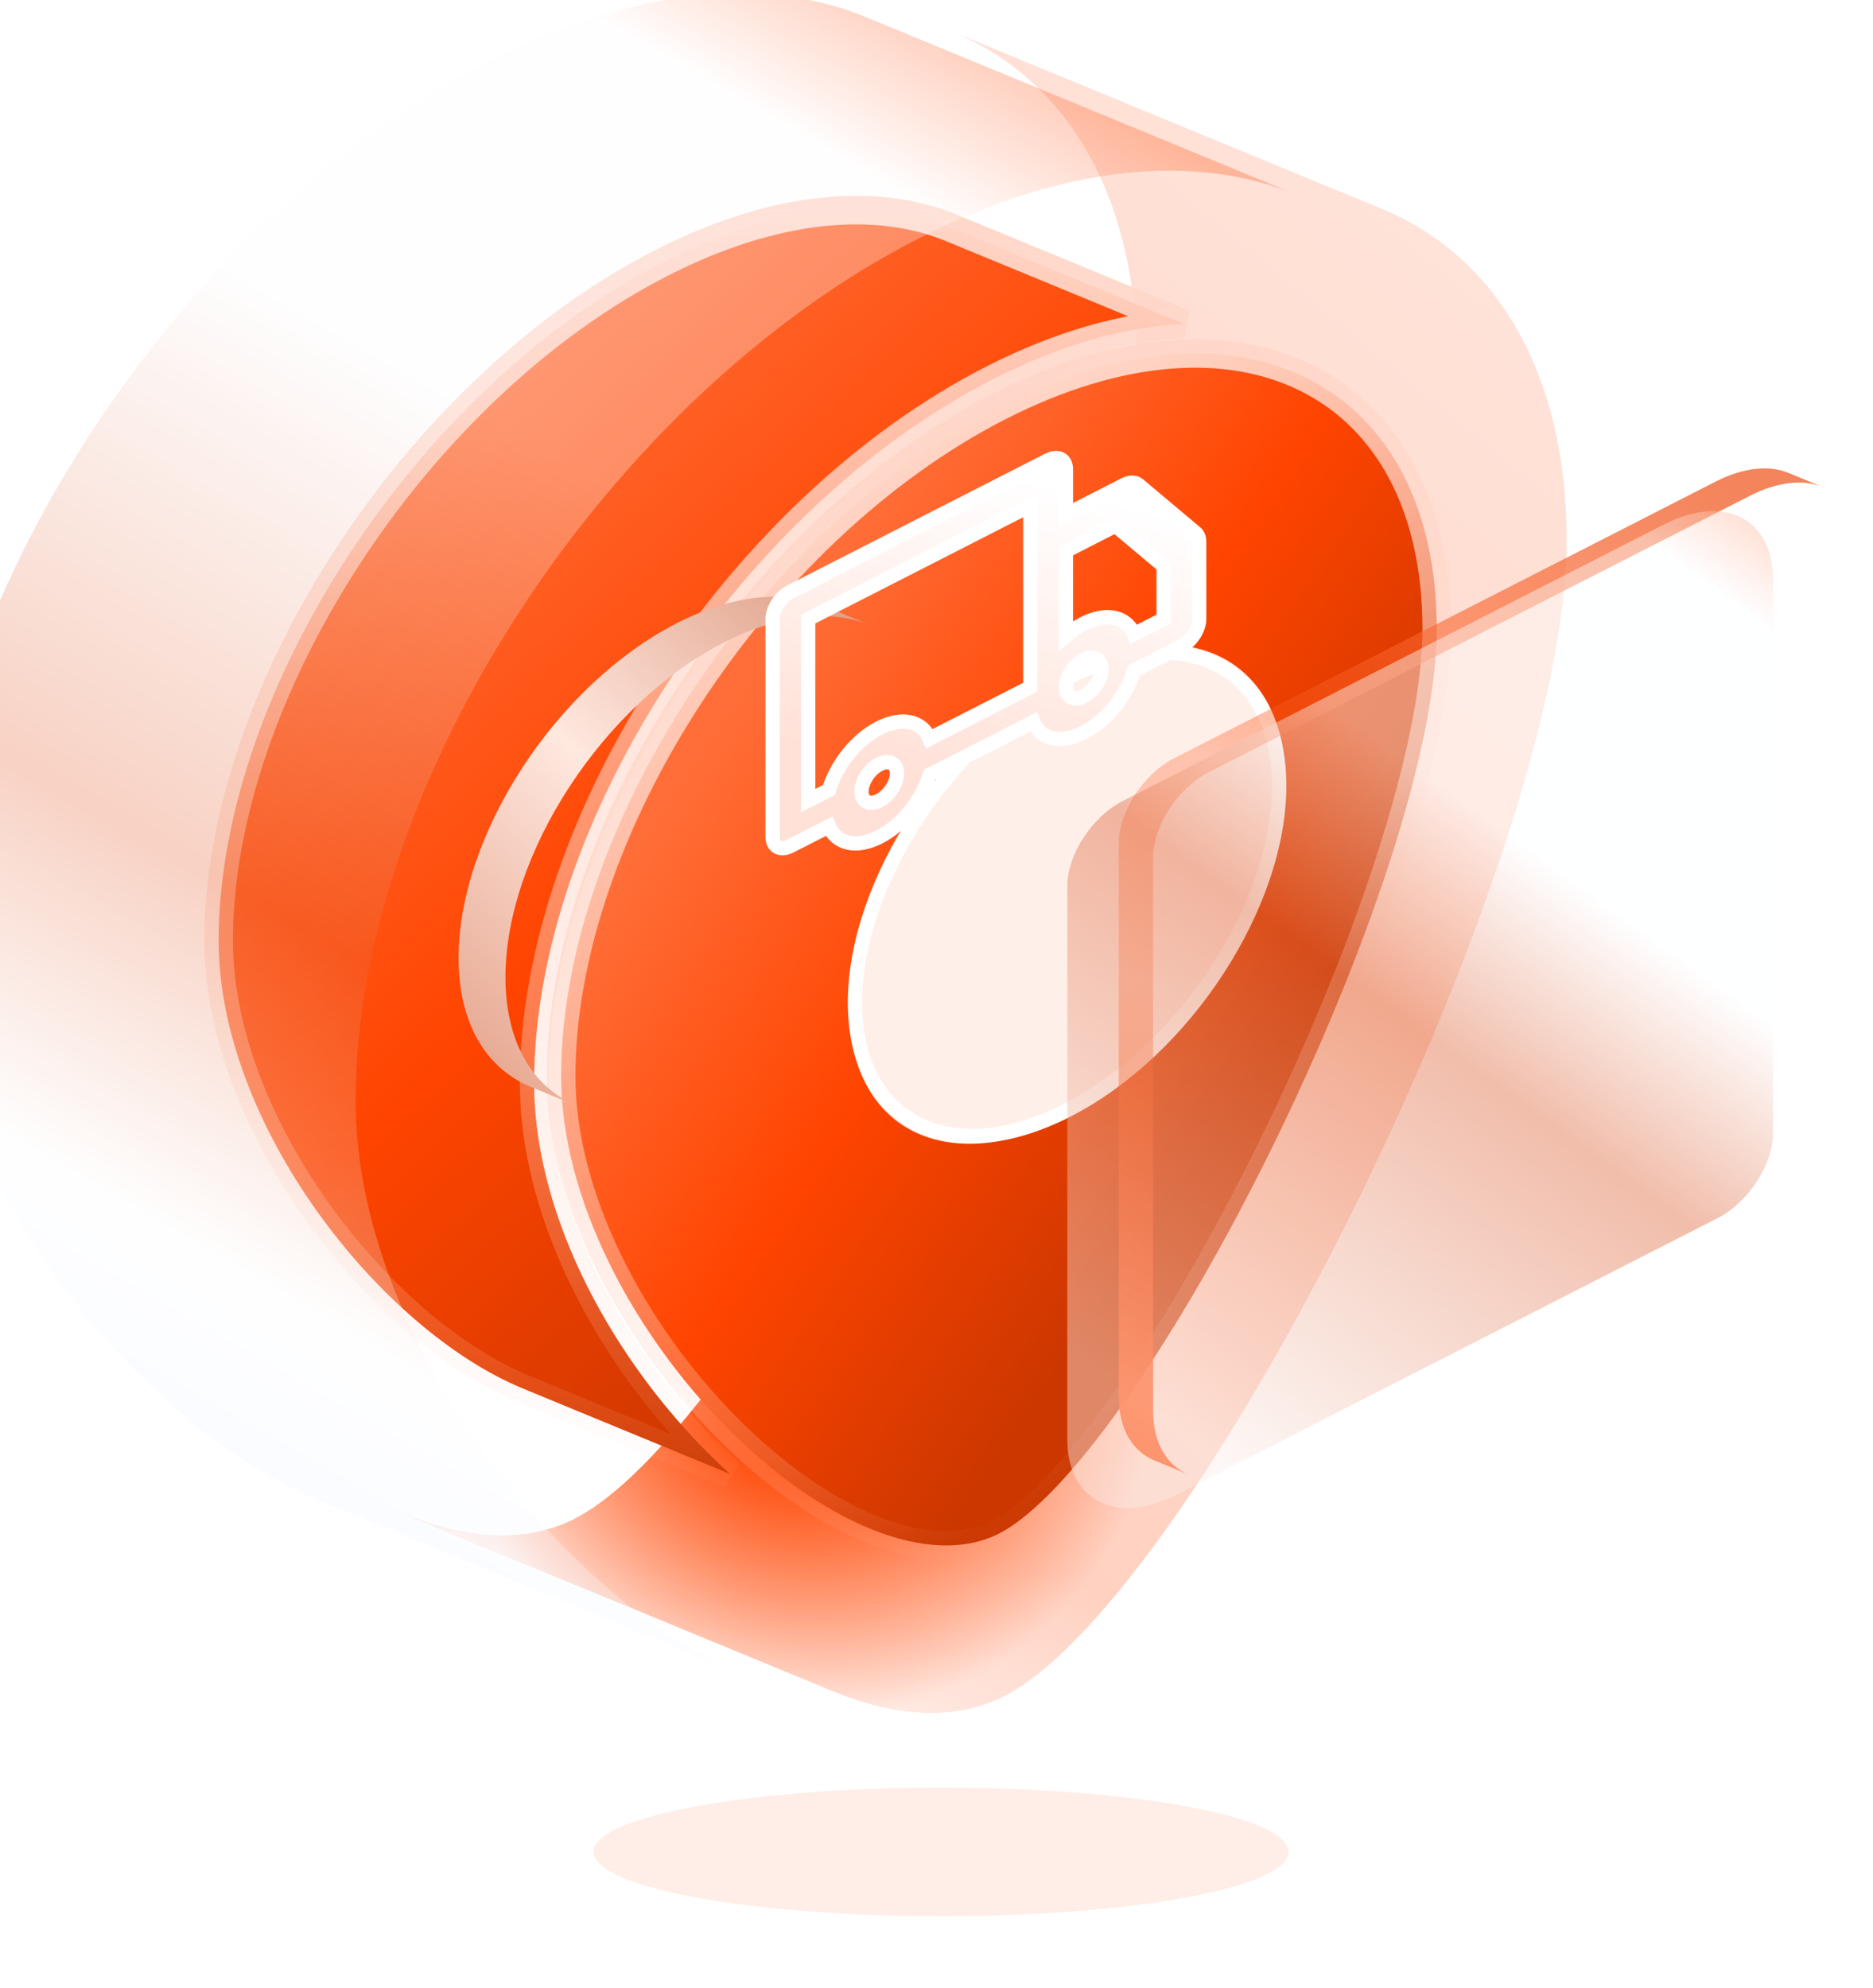 <svg width="131" height="139" viewBox="0 0 131 139" fill="none" xmlns="http://www.w3.org/2000/svg">
<g filter="url(#filter0_ii_2554_2554)">
<path d="M96.598 14.584C104.567 17.87 109.574 25.953 109.574 37.787C109.574 59.986 83.767 111.694 70.225 118.61C66.8 120.36 62.59 120.045 58.212 118.24L28.16 105.843C32.538 107.649 36.748 107.963 40.173 106.214C53.715 99.297 79.522 47.589 79.522 25.391C79.522 13.559 74.517 5.477 66.552 2.19L96.598 14.584Z" fill="url(#paint0_linear_2554_2554)"/>
<path d="M96.598 14.584C104.567 17.87 109.574 25.953 109.574 37.787C109.574 59.986 83.767 111.694 70.225 118.61C66.8 120.36 62.59 120.045 58.212 118.24L28.16 105.843C32.538 107.649 36.748 107.963 40.173 106.214C53.715 99.297 79.522 47.589 79.522 25.391C79.522 13.559 74.517 5.477 66.552 2.19L96.598 14.584Z" fill="url(#paint1_linear_2554_2554)"/>
<path d="M96.598 14.584C104.567 17.87 109.574 25.953 109.574 37.787C109.574 59.986 83.767 111.694 70.225 118.61C66.8 120.36 62.59 120.045 58.212 118.24L28.16 105.843C32.538 107.649 36.748 107.963 40.173 106.214C53.715 99.297 79.522 47.589 79.522 25.391C79.522 13.559 74.517 5.477 66.552 2.19L96.598 14.584Z" fill="url(#paint2_radial_2554_2554)"/>
</g>
<path d="M36.564 97.093L36.564 97.093C31.607 95.049 26.271 90.456 22.168 84.696C18.067 78.939 15.292 72.147 15.292 65.778C15.292 57.136 18.73 47.476 24.359 38.852C29.984 30.232 37.739 22.739 46.257 18.389C54.218 14.323 61.309 13.778 66.541 15.935C66.541 15.935 66.541 15.935 66.541 15.935L82.807 22.645C78.676 22.844 74.136 24.122 69.413 26.534C60.528 31.072 52.528 38.831 46.749 47.685C40.973 56.535 37.357 66.571 37.357 75.705C37.357 82.617 40.348 89.807 44.602 95.781C46.526 98.482 48.727 100.961 51.061 103.072L36.564 97.093Z" fill="url(#paint3_linear_2554_2554)" stroke="url(#paint4_linear_2554_2554)" stroke-width="2"/>
<path d="M100.487 43.973C100.487 48.223 99.246 53.973 97.164 60.367C95.087 66.743 92.2 73.677 88.972 80.242C85.743 86.81 82.193 92.968 78.803 97.804C75.373 102.696 72.254 106.022 69.867 107.241C67.48 108.46 64.361 108.32 60.931 106.931C57.541 105.559 53.991 103.027 50.762 99.757C47.535 96.489 44.648 92.504 42.571 88.249C40.488 83.983 39.247 79.5 39.247 75.251C39.247 58.114 52.875 37.103 69.867 28.425C86.859 19.747 100.487 26.836 100.487 43.973Z" fill="url(#paint5_linear_2554_2554)" stroke="url(#paint6_linear_2554_2554)" stroke-width="2"/>
<g filter="url(#filter1_bii_2554_2554)">
<path d="M70.223 17.691C80.369 12.509 89.618 11.707 96.597 14.585L66.545 2.188C59.567 -0.689 50.318 0.112 40.172 5.294C18.44 16.393 0.822 43.387 0.822 65.585C0.822 82.169 15.226 100.511 28.159 105.844L58.205 118.238C45.273 112.902 30.874 94.563 30.874 77.982C30.874 55.783 48.491 28.79 70.223 17.691Z" fill="url(#paint7_linear_2554_2554)" fill-opacity="0.3"/>
</g>
<g filter="url(#filter2_ddi_2554_2554)">
<path d="M74.633 46.925C78.573 44.913 82.164 44.602 84.874 45.719L81.594 44.366C78.884 43.249 75.292 43.56 71.353 45.572C62.913 49.883 56.072 60.365 56.072 68.985C56.072 73.581 58.017 76.719 61.111 77.995L64.389 79.347C61.296 78.071 59.352 74.933 59.352 70.338C59.352 61.718 66.194 51.236 74.633 46.925Z" fill="url(#paint8_linear_2554_2554)"/>
</g>
<g filter="url(#filter3_iii_2554_2554)">
<ellipse cx="17.158" cy="15.608" rx="17.158" ry="15.608" transform="matrix(0.891 -0.455 2.49041e-08 1 59.352 54.73)" fill="#FFEFE9"/>
</g>
<path d="M89.468 54.957C89.468 63.258 82.867 73.437 74.633 77.642C66.399 81.847 59.798 78.411 59.798 70.111C59.798 61.81 66.399 51.631 74.633 47.426C82.867 43.22 89.468 46.657 89.468 54.957Z" stroke="white"/>
<path d="M127.501 34.064C126.153 33.508 124.365 33.663 122.404 34.664L84.523 54.011C82.383 55.104 80.649 57.762 80.649 59.948V98.642C80.649 100.929 81.616 102.491 83.155 103.126L80.754 102.135C79.214 101.5 78.246 99.938 78.246 97.651V58.956C78.246 56.771 79.981 54.113 82.12 53.02L120.002 33.673C121.962 32.672 123.75 32.517 125.099 33.073L127.501 34.064Z" fill="url(#paint9_linear_2554_2554)"/>
<g filter="url(#filter4_bii_2554_2554)">
<path d="M80.65 59.948C80.65 57.762 82.385 55.104 84.525 54.012L122.406 34.664C126.606 32.519 130.011 34.258 130.011 38.548L130.011 77.243C130.011 79.428 128.276 82.086 126.137 83.179L88.255 102.526C84.055 104.671 80.65 102.932 80.65 98.642L80.65 59.948Z" fill="url(#paint10_linear_2554_2554)" fill-opacity="0.44"/>
</g>
<g filter="url(#filter5_dddddd_2554_2554)">
<path fill-rule="evenodd" clip-rule="evenodd" d="M93.037 67.289C93.037 66.588 93.594 65.735 94.28 65.385L112.306 56.178C112.992 55.828 113.549 56.112 113.549 56.813L113.549 59.988L117.633 57.902C118.023 57.703 118.39 57.702 118.625 57.899L122.62 61.255C122.784 61.392 122.872 61.616 122.872 61.893L122.872 67.289C122.872 67.991 122.315 68.843 121.629 69.194L118.309 70.89C117.797 72.631 116.416 74.396 114.792 75.226C113.168 76.055 111.787 75.7 111.275 74.482L104.013 78.191C103.501 79.932 102.12 81.698 100.496 82.527C98.872 83.356 97.491 83.002 96.979 81.784L94.28 83.162C93.594 83.513 93.037 83.228 93.037 82.527L93.037 67.289ZM96.979 79.244C97.491 77.503 98.872 75.737 100.496 74.908C102.12 74.079 103.501 74.433 104.013 75.651L111.062 72.051L111.062 59.353L95.523 67.289L95.523 79.987L96.979 79.244ZM113.549 68.459L113.549 62.528L117.015 60.757L120.386 63.589L120.386 67.289L118.309 68.35C117.797 67.132 116.416 66.778 114.792 67.607C114.356 67.829 113.937 68.12 113.549 68.459ZM100.496 77.448C99.809 77.798 99.253 78.651 99.253 79.353C99.253 80.054 99.809 80.338 100.496 79.987C101.182 79.637 101.739 78.784 101.739 78.083C101.739 77.381 101.182 77.097 100.496 77.448ZM114.792 70.146C114.105 70.497 113.549 71.35 113.549 72.051C113.549 72.752 114.105 73.037 114.792 72.686C115.478 72.335 116.035 71.483 116.035 70.781C116.035 70.08 115.478 69.796 114.792 70.146Z" fill="url(#paint11_linear_2554_2554)"/>
<path fill-rule="evenodd" clip-rule="evenodd" d="M93.037 67.289C93.037 66.588 93.594 65.735 94.28 65.385L112.306 56.178C112.992 55.828 113.549 56.112 113.549 56.813L113.549 59.988L117.633 57.902C118.023 57.703 118.39 57.702 118.625 57.899L122.62 61.255C122.784 61.392 122.872 61.616 122.872 61.893L122.872 67.289C122.872 67.991 122.315 68.843 121.629 69.194L118.309 70.89C117.797 72.631 116.416 74.396 114.792 75.226C113.168 76.055 111.787 75.7 111.275 74.482L104.013 78.191C103.501 79.932 102.12 81.698 100.496 82.527C98.872 83.356 97.491 83.002 96.979 81.784L94.28 83.162C93.594 83.513 93.037 83.228 93.037 82.527L93.037 67.289ZM96.979 79.244C97.491 77.503 98.872 75.737 100.496 74.908C102.12 74.079 103.501 74.433 104.013 75.651L111.062 72.051L111.062 59.353L95.523 67.289L95.523 79.987L96.979 79.244ZM113.549 68.459L113.549 62.528L117.015 60.757L120.386 63.589L120.386 67.289L118.309 68.35C117.797 67.132 116.416 66.778 114.792 67.607C114.356 67.829 113.937 68.12 113.549 68.459ZM100.496 77.448C99.809 77.798 99.253 78.651 99.253 79.353C99.253 80.054 99.809 80.338 100.496 79.987C101.182 79.637 101.739 78.784 101.739 78.083C101.739 77.381 101.182 77.097 100.496 77.448ZM114.792 70.146C114.105 70.497 113.549 71.35 113.549 72.051C113.549 72.752 114.105 73.037 114.792 72.686C115.478 72.335 116.035 71.483 116.035 70.781C116.035 70.08 115.478 69.796 114.792 70.146Z" fill="url(#paint12_radial_2554_2554)"/>
<path fill-rule="evenodd" clip-rule="evenodd" d="M93.037 67.289C93.037 66.588 93.594 65.735 94.28 65.385L112.306 56.178C112.992 55.828 113.549 56.112 113.549 56.813L113.549 59.988L117.633 57.902C118.023 57.703 118.39 57.702 118.625 57.899L122.62 61.255C122.784 61.392 122.872 61.616 122.872 61.893L122.872 67.289C122.872 67.991 122.315 68.843 121.629 69.194L118.309 70.89C117.797 72.631 116.416 74.396 114.792 75.226C113.168 76.055 111.787 75.7 111.275 74.482L104.013 78.191C103.501 79.932 102.12 81.698 100.496 82.527C98.872 83.356 97.491 83.002 96.979 81.784L94.28 83.162C93.594 83.513 93.037 83.228 93.037 82.527L93.037 67.289ZM96.979 79.244C97.491 77.503 98.872 75.737 100.496 74.908C102.12 74.079 103.501 74.433 104.013 75.651L111.062 72.051L111.062 59.353L95.523 67.289L95.523 79.987L96.979 79.244ZM113.549 68.459L113.549 62.528L117.015 60.757L120.386 63.589L120.386 67.289L118.309 68.35C117.797 67.132 116.416 66.778 114.792 67.607C114.356 67.829 113.937 68.12 113.549 68.459ZM100.496 77.448C99.809 77.798 99.253 78.651 99.253 79.353C99.253 80.054 99.809 80.338 100.496 79.987C101.182 79.637 101.739 78.784 101.739 78.083C101.739 77.381 101.182 77.097 100.496 77.448ZM114.792 70.146C114.105 70.497 113.549 71.35 113.549 72.051C113.549 72.752 114.105 73.037 114.792 72.686C115.478 72.335 116.035 71.483 116.035 70.781C116.035 70.08 115.478 69.796 114.792 70.146Z" stroke="white" stroke-linecap="round"/>
</g>
<g filter="url(#filter6_f_2554_2554)">
<ellipse cx="65.822" cy="129.5" rx="24.304" ry="4.5" fill="#FF5010" fill-opacity="0.1"/>
</g>
<defs>
<filter id="filter0_ii_2554_2554" x="28.16" y="2.19" width="81.414" height="117.58" filterUnits="userSpaceOnUse" color-interpolation-filters="sRGB">
<feFlood flood-opacity="0" result="BackgroundImageFix"/>
<feBlend mode="normal" in="SourceGraphic" in2="BackgroundImageFix" result="shape"/>
<feColorMatrix in="SourceAlpha" type="matrix" values="0 0 0 0 0 0 0 0 0 0 0 0 0 0 0 0 0 0 127 0" result="hardAlpha"/>
<feOffset/>
<feGaussianBlur stdDeviation="36.5"/>
<feComposite in2="hardAlpha" operator="arithmetic" k2="-1" k3="1"/>
<feColorMatrix type="matrix" values="0 0 0 0 0.754 0 0 0 0 0.513 0 0 0 0 0.424 0 0 0 1 0"/>
<feBlend mode="normal" in2="shape" result="effect1_innerShadow_2554_2554"/>
<feColorMatrix in="SourceAlpha" type="matrix" values="0 0 0 0 0 0 0 0 0 0 0 0 0 0 0 0 0 0 127 0" result="hardAlpha"/>
<feOffset/>
<feGaussianBlur stdDeviation="8"/>
<feComposite in2="hardAlpha" operator="arithmetic" k2="-1" k3="1"/>
<feColorMatrix type="matrix" values="0 0 0 0 1 0 0 0 0 0.863 0 0 0 0 0.812 0 0 0 1 0"/>
<feBlend mode="normal" in2="effect1_innerShadow_2554_2554" result="effect2_innerShadow_2554_2554"/>
</filter>
<filter id="filter1_bii_2554_2554" x="-12.178" y="-12.46" width="121.774" height="143.698" filterUnits="userSpaceOnUse" color-interpolation-filters="sRGB">
<feFlood flood-opacity="0" result="BackgroundImageFix"/>
<feGaussianBlur in="BackgroundImageFix" stdDeviation="6.5"/>
<feComposite in2="SourceAlpha" operator="in" result="effect1_backgroundBlur_2554_2554"/>
<feBlend mode="normal" in="SourceGraphic" in2="effect1_backgroundBlur_2554_2554" result="shape"/>
<feColorMatrix in="SourceAlpha" type="matrix" values="0 0 0 0 0 0 0 0 0 0 0 0 0 0 0 0 0 0 127 0" result="hardAlpha"/>
<feOffset dx="-4"/>
<feGaussianBlur stdDeviation="14"/>
<feComposite in2="hardAlpha" operator="arithmetic" k2="-1" k3="1"/>
<feColorMatrix type="matrix" values="0 0 0 0 1 0 0 0 0 0.823 0 0 0 0 0.758 0 0 0 1 0"/>
<feBlend mode="normal" in2="shape" result="effect2_innerShadow_2554_2554"/>
<feColorMatrix in="SourceAlpha" type="matrix" values="0 0 0 0 0 0 0 0 0 0 0 0 0 0 0 0 0 0 127 0" result="hardAlpha"/>
<feOffset dx="-2" dy="-1"/>
<feGaussianBlur stdDeviation="2"/>
<feComposite in2="hardAlpha" operator="arithmetic" k2="-1" k3="1"/>
<feColorMatrix type="matrix" values="0 0 0 0 1 0 0 0 0 1 0 0 0 0 1 0 0 0 0.7 0"/>
<feBlend mode="normal" in2="effect2_innerShadow_2554_2554" result="effect3_innerShadow_2554_2554"/>
</filter>
<filter id="filter2_ddi_2554_2554" x="22.072" y="20.726" width="72.802" height="79.621" filterUnits="userSpaceOnUse" color-interpolation-filters="sRGB">
<feFlood flood-opacity="0" result="BackgroundImageFix"/>
<feColorMatrix in="SourceAlpha" type="matrix" values="0 0 0 0 0 0 0 0 0 0 0 0 0 0 0 0 0 0 127 0" result="hardAlpha"/>
<feOffset dx="-12" dy="-1"/>
<feGaussianBlur stdDeviation="11"/>
<feComposite in2="hardAlpha" operator="out"/>
<feColorMatrix type="matrix" values="0 0 0 0 1 0 0 0 0 0.314 0 0 0 0 0.063 0 0 0 1 0"/>
<feBlend mode="normal" in2="BackgroundImageFix" result="effect1_dropShadow_2554_2554"/>
<feColorMatrix in="SourceAlpha" type="matrix" values="0 0 0 0 0 0 0 0 0 0 0 0 0 0 0 0 0 0 127 0" result="hardAlpha"/>
<feOffset dx="-12" dy="-1"/>
<feGaussianBlur stdDeviation="6"/>
<feComposite in2="hardAlpha" operator="out"/>
<feColorMatrix type="matrix" values="0 0 0 0 1 0 0 0 0 0.314 0 0 0 0 0.063 0 0 0 1 0"/>
<feBlend mode="normal" in2="effect1_dropShadow_2554_2554" result="effect2_dropShadow_2554_2554"/>
<feBlend mode="normal" in="SourceGraphic" in2="effect2_dropShadow_2554_2554" result="shape"/>
<feColorMatrix in="SourceAlpha" type="matrix" values="0 0 0 0 0 0 0 0 0 0 0 0 0 0 0 0 0 0 127 0" result="hardAlpha"/>
<feOffset/>
<feGaussianBlur stdDeviation="1.5"/>
<feComposite in2="hardAlpha" operator="arithmetic" k2="-1" k3="1"/>
<feColorMatrix type="matrix" values="0 0 0 0 1 0 0 0 0 0.939 0 0 0 0 0.917 0 0 0 1 0"/>
<feBlend mode="normal" in2="shape" result="effect3_innerShadow_2554_2554"/>
</filter>
<filter id="filter3_iii_2554_2554" x="59.352" y="45.08" width="30.561" height="34.909" filterUnits="userSpaceOnUse" color-interpolation-filters="sRGB">
<feFlood flood-opacity="0" result="BackgroundImageFix"/>
<feBlend mode="normal" in="SourceGraphic" in2="BackgroundImageFix" result="shape"/>
<feColorMatrix in="SourceAlpha" type="matrix" values="0 0 0 0 0 0 0 0 0 0 0 0 0 0 0 0 0 0 127 0" result="hardAlpha"/>
<feOffset/>
<feGaussianBlur stdDeviation="2"/>
<feComposite in2="hardAlpha" operator="arithmetic" k2="-1" k3="1"/>
<feColorMatrix type="matrix" values="0 0 0 0 1 0 0 0 0 1 0 0 0 0 1 0 0 0 1 0"/>
<feBlend mode="normal" in2="shape" result="effect1_innerShadow_2554_2554"/>
<feColorMatrix in="SourceAlpha" type="matrix" values="0 0 0 0 0 0 0 0 0 0 0 0 0 0 0 0 0 0 127 0" result="hardAlpha"/>
<feOffset/>
<feGaussianBlur stdDeviation="2"/>
<feComposite in2="hardAlpha" operator="arithmetic" k2="-1" k3="1"/>
<feColorMatrix type="matrix" values="0 0 0 0 1 0 0 0 0 1 0 0 0 0 1 0 0 0 1 0"/>
<feBlend mode="normal" in2="effect1_innerShadow_2554_2554" result="effect2_innerShadow_2554_2554"/>
<feColorMatrix in="SourceAlpha" type="matrix" values="0 0 0 0 0 0 0 0 0 0 0 0 0 0 0 0 0 0 127 0" result="hardAlpha"/>
<feOffset/>
<feGaussianBlur stdDeviation="2"/>
<feComposite in2="hardAlpha" operator="arithmetic" k2="-1" k3="1"/>
<feColorMatrix type="matrix" values="0 0 0 0 1 0 0 0 0 1 0 0 0 0 1 0 0 0 1 0"/>
<feBlend mode="normal" in2="effect2_innerShadow_2554_2554" result="effect3_innerShadow_2554_2554"/>
</filter>
<filter id="filter4_bii_2554_2554" x="67.65" y="20.746" width="75.36" height="95.7" filterUnits="userSpaceOnUse" color-interpolation-filters="sRGB">
<feFlood flood-opacity="0" result="BackgroundImageFix"/>
<feGaussianBlur in="BackgroundImageFix" stdDeviation="6.5"/>
<feComposite in2="SourceAlpha" operator="in" result="effect1_backgroundBlur_2554_2554"/>
<feBlend mode="normal" in="SourceGraphic" in2="effect1_backgroundBlur_2554_2554" result="shape"/>
<feColorMatrix in="SourceAlpha" type="matrix" values="0 0 0 0 0 0 0 0 0 0 0 0 0 0 0 0 0 0 127 0" result="hardAlpha"/>
<feOffset dx="-4"/>
<feGaussianBlur stdDeviation="14"/>
<feComposite in2="hardAlpha" operator="arithmetic" k2="-1" k3="1"/>
<feColorMatrix type="matrix" values="0 0 0 0 1 0 0 0 0 0.844 0 0 0 0 0.787 0 0 0 1 0"/>
<feBlend mode="normal" in2="shape" result="effect2_innerShadow_2554_2554"/>
<feColorMatrix in="SourceAlpha" type="matrix" values="0 0 0 0 0 0 0 0 0 0 0 0 0 0 0 0 0 0 127 0" result="hardAlpha"/>
<feOffset dx="-2" dy="2"/>
<feGaussianBlur stdDeviation="2"/>
<feComposite in2="hardAlpha" operator="arithmetic" k2="-1" k3="1"/>
<feColorMatrix type="matrix" values="0 0 0 0 1 0 0 0 0 0.817 0 0 0 0 0.75 0 0 0 1 0"/>
<feBlend mode="normal" in2="effect2_innerShadow_2554_2554" result="effect3_innerShadow_2554_2554"/>
</filter>
<filter id="filter5_dddddd_2554_2554" x="65.592" y="43.48" width="57.726" height="52.379" filterUnits="userSpaceOnUse" color-interpolation-filters="sRGB">
<feFlood flood-opacity="0" result="BackgroundImageFix"/>
<feColorMatrix in="SourceAlpha" type="matrix" values="0 0 0 0 0 0 0 0 0 0 0 0 0 0 0 0 0 0 127 0" result="hardAlpha"/>
<feOffset dx="-15"/>
<feGaussianBlur stdDeviation="6"/>
<feComposite in2="hardAlpha" operator="out"/>
<feColorMatrix type="matrix" values="0 0 0 0 1 0 0 0 0 0.314 0 0 0 0 0.063 0 0 0 0.7 0"/>
<feBlend mode="normal" in2="BackgroundImageFix" result="effect1_dropShadow_2554_2554"/>
<feColorMatrix in="SourceAlpha" type="matrix" values="0 0 0 0 0 0 0 0 0 0 0 0 0 0 0 0 0 0 127 0" result="hardAlpha"/>
<feOffset dx="-2" dy="-2"/>
<feComposite in2="hardAlpha" operator="out"/>
<feColorMatrix type="matrix" values="0 0 0 0 1 0 0 0 0 0.784 0 0 0 0 0.706 0 0 0 1 0"/>
<feBlend mode="normal" in2="effect1_dropShadow_2554_2554" result="effect2_dropShadow_2554_2554"/>
<feColorMatrix in="SourceAlpha" type="matrix" values="0 0 0 0 0 0 0 0 0 0 0 0 0 0 0 0 0 0 127 0" result="hardAlpha"/>
<feOffset dx="-4" dy="-4"/>
<feComposite in2="hardAlpha" operator="out"/>
<feColorMatrix type="matrix" values="0 0 0 0 1 0 0 0 0 0.784 0 0 0 0 0.706 0 0 0 1 0"/>
<feBlend mode="normal" in2="effect2_dropShadow_2554_2554" result="effect3_dropShadow_2554_2554"/>
<feColorMatrix in="SourceAlpha" type="matrix" values="0 0 0 0 0 0 0 0 0 0 0 0 0 0 0 0 0 0 127 0" result="hardAlpha"/>
<feOffset dx="-5" dy="-5"/>
<feComposite in2="hardAlpha" operator="out"/>
<feColorMatrix type="matrix" values="0 0 0 0 1 0 0 0 0 0.784 0 0 0 0 0.706 0 0 0 1 0"/>
<feBlend mode="normal" in2="effect3_dropShadow_2554_2554" result="effect4_dropShadow_2554_2554"/>
<feColorMatrix in="SourceAlpha" type="matrix" values="0 0 0 0 0 0 0 0 0 0 0 0 0 0 0 0 0 0 127 0" result="hardAlpha"/>
<feOffset dx="-6" dy="-6"/>
<feComposite in2="hardAlpha" operator="out"/>
<feColorMatrix type="matrix" values="0 0 0 0 1 0 0 0 0 0.784 0 0 0 0 0.706 0 0 0 1 0"/>
<feBlend mode="normal" in2="effect4_dropShadow_2554_2554" result="effect5_dropShadow_2554_2554"/>
<feColorMatrix in="SourceAlpha" type="matrix" values="0 0 0 0 0 0 0 0 0 0 0 0 0 0 0 0 0 0 127 0" result="hardAlpha"/>
<feOffset dx="-7" dy="-7"/>
<feComposite in2="hardAlpha" operator="out"/>
<feColorMatrix type="matrix" values="0 0 0 0 1 0 0 0 0 0.783 0 0 0 0 0.704 0 0 0 1 0"/>
<feBlend mode="normal" in2="effect5_dropShadow_2554_2554" result="effect6_dropShadow_2554_2554"/>
<feBlend mode="normal" in="SourceGraphic" in2="effect6_dropShadow_2554_2554" result="shape"/>
</filter>
<filter id="filter6_f_2554_2554" x="36.518" y="120" width="58.608" height="19" filterUnits="userSpaceOnUse" color-interpolation-filters="sRGB">
<feFlood flood-opacity="0" result="BackgroundImageFix"/>
<feBlend mode="normal" in="SourceGraphic" in2="BackgroundImageFix" result="shape"/>
<feGaussianBlur stdDeviation="2.5" result="effect1_foregroundBlur_2554_2554"/>
</filter>
<linearGradient id="paint0_linear_2554_2554" x1="100.207" y1="11.167" x2="27.72" y2="99.481" gradientUnits="userSpaceOnUse">
<stop stop-color="#FFE3D9"/>
<stop offset="1" stop-color="#FFCDBB"/>
</linearGradient>
<linearGradient id="paint1_linear_2554_2554" x1="50.534" y1="116.429" x2="64.637" y2="87.779" gradientUnits="userSpaceOnUse">
<stop stop-color="#FFEFEA"/>
<stop offset="0.5" stop-color="#FFEFEA" stop-opacity="0"/>
</linearGradient>
<radialGradient id="paint2_radial_2554_2554" cx="0" cy="0" r="1" gradientUnits="userSpaceOnUse" gradientTransform="translate(56.306 96.054) rotate(-6.444) scale(24.644 24.447)">
<stop offset="0.297" stop-color="#FF5010"/>
<stop offset="1" stop-color="#FF5010" stop-opacity="0"/>
</radialGradient>
<linearGradient id="paint3_linear_2554_2554" x1="90.987" y1="107.944" x2="8.727" y2="18.828" gradientUnits="userSpaceOnUse">
<stop offset="0.26" stop-color="#CC3700"/>
<stop offset="0.54" stop-color="#FF4400"/>
<stop offset="0.824" stop-color="#FF6E38"/>
</linearGradient>
<linearGradient id="paint4_linear_2554_2554" x1="52.64" y1="13.691" x2="52.64" y2="107.944" gradientUnits="userSpaceOnUse">
<stop stop-color="#FFD7C9"/>
<stop offset="1" stop-color="#FFD7C9" stop-opacity="0"/>
</linearGradient>
<linearGradient id="paint5_linear_2554_2554" x1="101.378" y1="92.147" x2="35.629" y2="47.539" gradientUnits="userSpaceOnUse">
<stop offset="0.26" stop-color="#CC3700"/>
<stop offset="0.54" stop-color="#FF4400"/>
<stop offset="0.824" stop-color="#FF6E38"/>
</linearGradient>
<linearGradient id="paint6_linear_2554_2554" x1="69.867" y1="27.425" x2="102.603" y2="91.522" gradientUnits="userSpaceOnUse">
<stop stop-color="#FFD7C9"/>
<stop offset="1" stop-color="#FFD7C9" stop-opacity="0"/>
</linearGradient>
<linearGradient id="paint7_linear_2554_2554" x1="79.587" y1="6.22" x2="19.431" y2="110.753" gradientUnits="userSpaceOnUse">
<stop stop-color="#FF5010"/>
<stop offset="0.104" stop-color="white"/>
<stop offset="0.23" stop-color="#FEFEFF"/>
<stop offset="0.333" stop-color="#FDFEFF"/>
<stop offset="0.646" stop-color="#E96A3C"/>
<stop offset="0.838" stop-color="white"/>
<stop offset="1" stop-color="#E8F0FF"/>
</linearGradient>
<linearGradient id="paint8_linear_2554_2554" x1="82.147" y1="38.953" x2="34.418" y2="88.248" gradientUnits="userSpaceOnUse">
<stop offset="0.028" stop-color="#DE9C83"/>
<stop offset="0.345" stop-color="#FFE8DF"/>
<stop offset="0.705" stop-color="#E29B81"/>
</linearGradient>
<linearGradient id="paint9_linear_2554_2554" x1="119.301" y1="32.819" x2="86.129" y2="103.858" gradientUnits="userSpaceOnUse">
<stop stop-color="#F3845B"/>
<stop offset="0.424" stop-color="#FF5010" stop-opacity="0.28"/>
<stop offset="0.626" stop-color="#FF5010" stop-opacity="0.28"/>
<stop offset="1" stop-color="#FF5010"/>
</linearGradient>
<linearGradient id="paint10_linear_2554_2554" x1="128.249" y1="31.003" x2="82.963" y2="93.742" gradientUnits="userSpaceOnUse">
<stop stop-color="#FF9974"/>
<stop offset="0.104" stop-color="#FDFEFF"/>
<stop offset="0.392" stop-color="#FDFEFF"/>
<stop offset="0.583" stop-color="#DF693E"/>
<stop offset="1" stop-color="#FAECE7"/>
</linearGradient>
<linearGradient id="paint11_linear_2554_2554" x1="93.125" y1="75.683" x2="98.622" y2="54.28" gradientUnits="userSpaceOnUse">
<stop stop-color="#FFE1D7"/>
<stop offset="1" stop-color="white"/>
</linearGradient>
<radialGradient id="paint12_radial_2554_2554" cx="0" cy="0" r="1" gradientUnits="userSpaceOnUse" gradientTransform="translate(65.599 113.48) rotate(-70.987) scale(34.196 41.628)">
<stop stop-color="#FF5010"/>
<stop offset="1" stop-color="#FF5010" stop-opacity="0"/>
</radialGradient>
</defs>
</svg>
